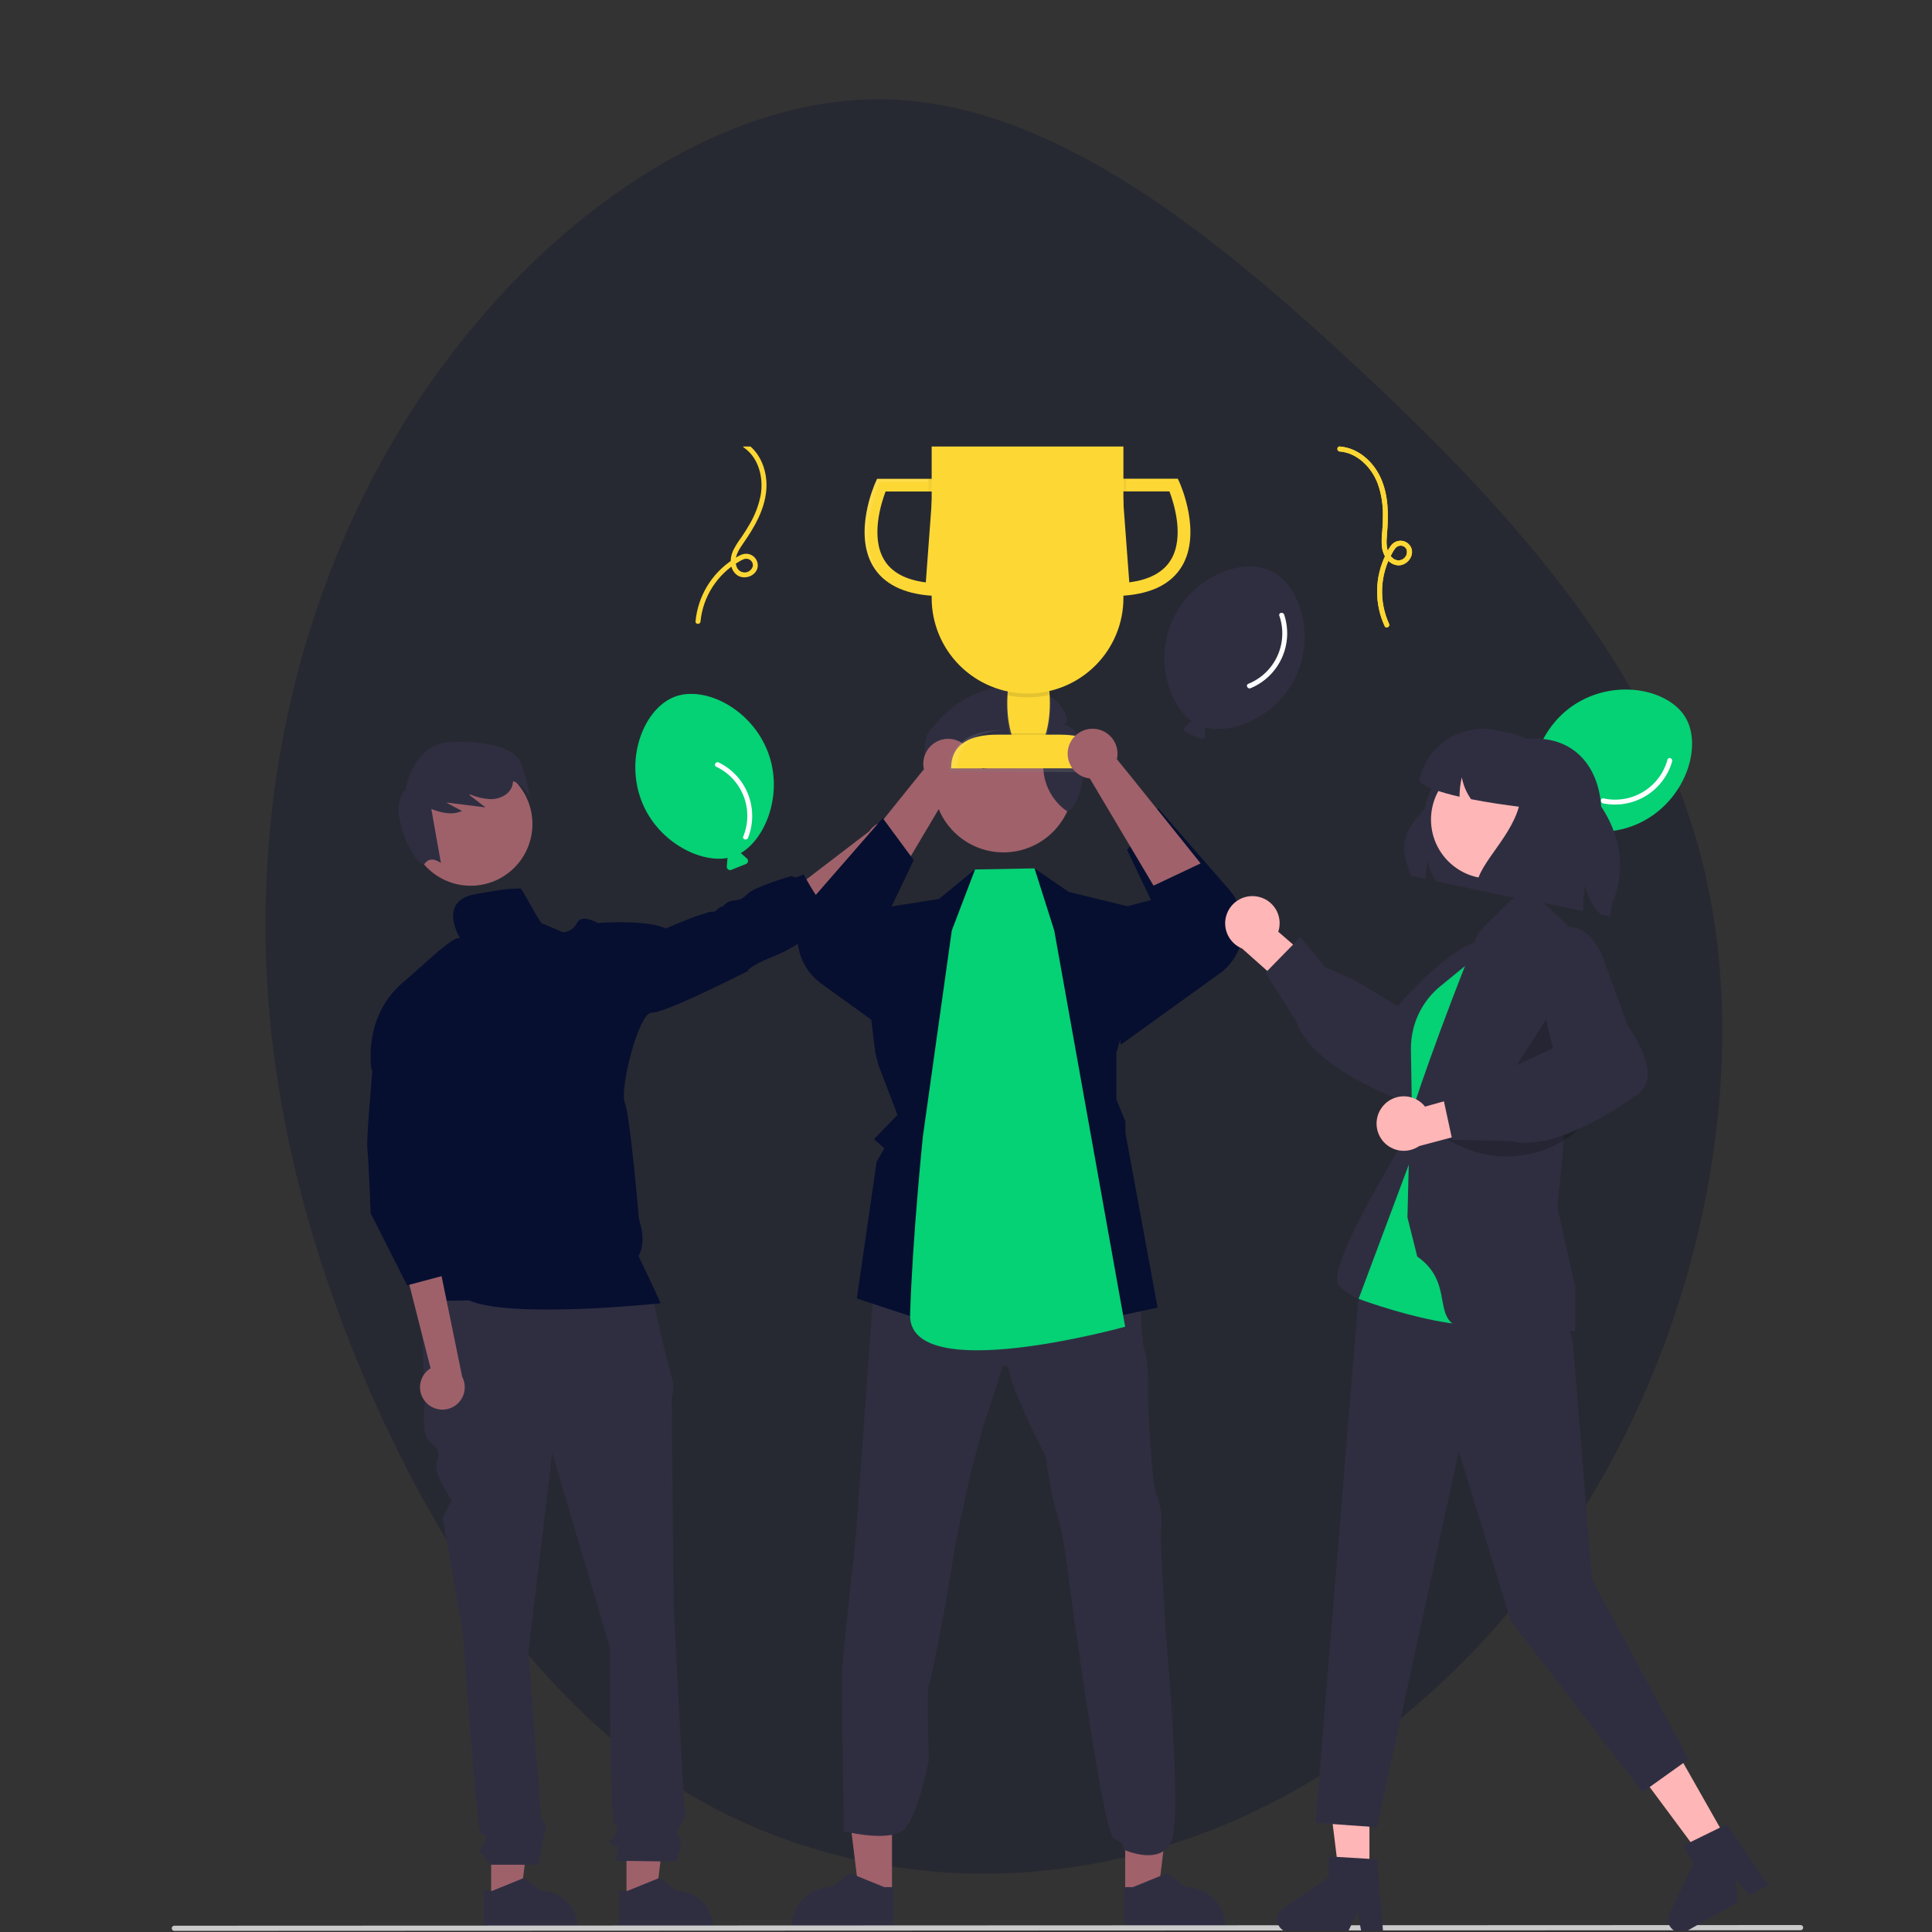 <svg width="225" height="225" viewBox="0 0 225 225" fill="none" xmlns="http://www.w3.org/2000/svg">
<rect x="0" y="0" width="225" height="225" fill="#333333" stroke="none"/>
<g clip-path="url(#clip0_7_1183)">
<path d="M158.388 43.094C175.825 59.369 192.475 77.612 198.213 100.187C203.95 122.894 198.888 150.194 186.963 171.456C175.038 192.85 156.475 208.469 136.45 214.769C116.425 221.2 95.163 218.444 78.625 207.944C62.2 197.575 50.5 179.462 42.4 160.431C34.3 141.269 29.8 121.187 31.15 100.319C32.388 79.581 39.475 58.188 52.75 40.994C65.913 23.8 85.263 10.806 103.938 11.594C122.725 12.381 140.95 26.819 158.388 43.094Z" fill="#060F30" fill-opacity="0.25"/>
<g clip-path="url(#clip1_7_1183)">
<path d="M57.2 221.329L60.593 221.329L62.207 208.242L57.2 208.242L57.2 221.329Z" fill="#9E616A"/>
<path d="M56.335 220.221L57.29 220.221L61.018 218.705L63.017 220.221H63.017C64.146 220.221 65.229 220.67 66.028 221.468C66.826 222.267 67.275 223.35 67.275 224.479V224.617L56.335 224.618L56.335 220.221Z" fill="#2F2E41"/>
<path d="M72.963 221.329L76.356 221.329L77.971 208.242L72.963 208.242L72.963 221.329Z" fill="#9E616A"/>
<path d="M72.098 220.221L73.053 220.221L76.781 218.705L78.78 220.221H78.78C79.909 220.221 80.992 220.67 81.791 221.468C82.589 222.267 83.038 223.35 83.038 224.479V224.617L72.098 224.618L72.098 220.221Z" fill="#2F2E41"/>
<path d="M75.675 149.709L49.017 150.405L49.481 163.386C49.481 163.386 49.017 166.863 49.945 167.791C50.872 168.718 51.335 168.718 50.872 170.34C50.408 171.963 52.858 174.613 52.56 174.911C52.263 175.209 51.567 176.831 51.567 176.831L53.885 190.044C53.885 190.044 55.508 212.994 55.972 213.457C56.435 213.921 56.899 213.457 56.435 214.616C55.972 215.775 55.508 215.312 55.972 215.775C56.382 216.218 56.769 216.682 57.131 217.166H62.735C62.735 217.166 63.158 214.848 63.158 214.616C63.158 214.384 63.621 212.994 63.621 212.762C63.621 212.53 63.212 212.12 63.212 212.12C63.07 211.649 62.974 211.165 62.926 210.675C62.926 210.212 61.535 192.362 61.535 192.362L64.317 169.181L71.039 191.899C71.039 191.899 71.039 211.835 71.503 212.298C71.966 212.762 71.967 212.53 71.735 213.457C71.503 214.384 70.576 214.153 71.271 214.848C71.967 215.543 72.198 214.384 71.967 215.543L71.735 216.703L78.689 216.802C78.689 216.802 79.616 214.848 79.153 214.153C78.689 213.457 78.717 213.647 79.282 212.509C79.848 211.371 80.08 211.139 79.848 210.907C79.616 210.675 79.616 209.442 79.616 209.442L78.457 187.263C78.457 187.263 78.225 163.85 78.225 163.154C78.208 162.797 78.274 162.44 78.418 162.112V161.168L77.53 157.823L75.675 149.709Z" fill="#2F2E41"/>
<path d="M105.844 99.151C105.716 99.507 105.512 99.831 105.245 100.099C104.978 100.368 104.656 100.574 104.3 100.705C103.945 100.835 103.566 100.886 103.189 100.854C102.812 100.822 102.446 100.707 102.118 100.519L90.546 110.213L89.918 105.475L101.236 96.81C101.589 96.28 102.125 95.898 102.741 95.737C103.357 95.575 104.011 95.645 104.58 95.934C105.148 96.222 105.59 96.709 105.823 97.302C106.056 97.895 106.064 98.553 105.844 99.151V99.151Z" fill="#9E616A"/>
<path d="M54.819 103.152C58.788 103.152 62.005 99.935 62.005 95.966C62.005 91.997 58.788 88.78 54.819 88.78C50.85 88.78 47.633 91.997 47.633 95.966C47.633 99.935 50.85 103.152 54.819 103.152Z" fill="#9E616A"/>
<path d="M60.645 88.814C59.976 87.22 57.109 86.273 52.572 86.416C48.035 86.558 47.241 91.968 47.241 91.968C44.742 94.297 48.776 101.57 49.476 100.567C50.176 99.564 51.351 100.512 51.351 100.512L50.231 94.213C51.414 94.668 52.686 94.973 53.798 94.443L51.955 93.458C53.483 93.648 55.01 93.838 56.538 94.028L54.648 92.574C54.694 92.559 54.74 92.543 54.785 92.528C55.543 92.854 56.355 93.039 57.18 93.071C58.143 93.064 59.167 92.612 59.571 91.738C59.678 91.497 59.736 91.238 59.742 90.975C61.07 91.406 61.768 92.963 61.768 92.963C61.516 91.55 61.14 90.162 60.645 88.814V88.814Z" fill="#2F2E41"/>
<path d="M60.571 103.474C58.967 103.474 57.933 103.695 55.436 104.115C50.827 104.892 53.587 109.271 53.587 109.271C53.587 109.271 53.796 109.166 53.231 109.271C52.666 109.377 50.74 111.043 50.74 111.043L47.297 114.102C42.107 118.175 43.269 124.53 43.269 124.53L50.837 132.146L47.521 147.427C47.521 147.427 48.93 149.696 48.202 150.713C47.473 151.731 54.621 151.439 54.621 151.439C59.554 153.637 76.934 151.779 76.934 151.779C76.693 151.15 74.366 146.274 74.366 146.274C75.377 144.528 74.414 142.006 74.414 142.006C74.414 142.006 73.41 130.073 72.768 128.423C72.126 126.773 74.411 117.835 75.913 117.931C77.415 118.027 87.118 113.078 87.118 113.078C87.118 113.078 86.874 112.69 90.077 111.38C91.917 110.657 93.603 109.593 95.048 108.244L96.364 105.616C95.732 105.86 93.598 101.835 93.598 101.835L92.667 102.19L92.128 102.034C92.128 102.034 87.92 103.231 87.06 104.104C86.2 104.977 85.911 104.733 85.134 104.929C84.357 105.125 84.261 105.67 84.017 105.609C83.773 105.548 83.34 106.287 83 106.19C82.659 106.094 81.931 106.482 81.446 106.579C80.962 106.675 77.518 108.132 77.518 108.132C75.387 107.054 69.609 107.49 69.609 107.49C69.609 107.49 67.719 106.376 67.183 107.49C67.039 107.807 66.807 108.075 66.516 108.265C66.224 108.454 65.884 108.556 65.537 108.559L63.232 107.574C63.098 108.062 60.584 102.967 60.571 103.474Z" fill="#060F30"/>
<path d="M49.569 163.278C49.318 162.996 49.131 162.661 49.022 162.299C48.914 161.936 48.886 161.554 48.941 161.18C48.996 160.806 49.133 160.448 49.341 160.132C49.55 159.816 49.825 159.549 50.147 159.351L46.882 146.517L51.346 148.227L53.827 160.347C54.123 160.911 54.203 161.564 54.051 162.182C53.899 162.801 53.525 163.342 53 163.704C52.475 164.065 51.836 164.221 51.204 164.143C50.572 164.064 49.99 163.757 49.569 163.278V163.278Z" fill="#9E616A"/>
<path d="M43.561 122.089L43.157 127.214C43.157 127.214 42.656 132.845 42.788 133.886C42.919 134.927 43.163 141.286 43.163 141.286L47.412 149.691L52.227 148.407L51.938 144.464L52.227 148.086L52.868 144.877L51.264 139.421L52.227 137.495L51.741 131.03L43.561 122.089Z" fill="#060F30"/>
<path d="M103.882 220.515L100.044 220.515L98.218 205.711L103.883 205.711L103.882 220.515Z" fill="#A0616A"/>
<path d="M104.017 224.519L92.215 224.519V224.369C92.215 223.151 92.699 221.983 93.56 221.121C94.422 220.26 95.59 219.776 96.808 219.776H96.809L98.965 218.14L102.987 219.776L104.017 219.776L104.017 224.519Z" fill="#2F2E41"/>
<path d="M131.039 220.515L134.877 220.515L136.702 205.711L131.038 205.711L131.039 220.515Z" fill="#A0616A"/>
<path d="M130.904 224.519L142.706 224.519V224.369C142.706 223.151 142.222 221.983 141.36 221.121C140.499 220.26 139.33 219.776 138.112 219.776H138.112L135.956 218.14L131.934 219.776L130.903 219.776L130.904 224.519Z" fill="#2F2E41"/>
<path d="M98.049 194.832C98.106 193.987 98.556 189.316 98.556 189.316L99.636 179.409L101.539 153.147L101.663 151.427L111.629 149.514L118.441 146.248L126.538 148.837L132.842 151.201C132.842 151.201 132.853 152.213 132.901 153.435C132.966 155.036 133.079 156.998 133.349 157.508C133.8 158.409 133.687 163.248 133.687 163.248C133.687 163.248 134.135 173.093 134.699 174.173C135.263 175.252 135.376 177.501 135.206 177.951C135.036 178.402 135.77 190.225 135.77 190.225C135.77 190.225 137.654 211.148 136.472 214.303C135.29 217.458 130.823 215.392 130.823 215.392C130.823 215.392 131.039 214.55 129.744 214.153C128.448 213.756 124.503 184.088 124.503 184.088C124.503 184.088 123.769 178.005 123.094 176.262C122.419 174.518 121.799 169.62 121.799 169.62C121.799 169.62 117.632 161.513 117.578 159.71C117.578 159.71 117.032 158.023 116.517 159.88C116.002 161.737 114.482 166.184 114.482 166.184L113 171.647L111.257 179.808L110.129 186.679C110.129 186.679 108.439 195.798 108.17 196.192C107.9 196.586 108.17 204.918 108.17 204.918C108.17 204.918 106.863 212.013 105.017 213.251C103.171 214.49 98.281 213.271 98.281 213.271C98.281 213.271 97.993 195.677 98.049 194.832Z" fill="#2F2E41"/>
<path d="M102.301 124.032L104.517 129.834L101.783 132.663L102.987 133.74L102.099 135.263L99.783 151.22L112.478 155.406L116.753 150.746L120.124 155.406L134.814 152.286L131.068 131.936V130.606L130.01 128.037V122.599L134.867 106.411L124.466 103.872L120.48 101.13L119.19 104.987L113.698 104.137L113.555 101.24L109.353 104.691L103.75 105.569L99.513 106.411L98.974 107.584L100.053 107.349L101.942 122.61L102.301 124.032Z" fill="#060F30"/>
<path d="M110.844 108.368L113.555 101.257L120.48 101.13L122.778 108.368L131.038 154.508C131.038 154.508 105.734 161.555 105.99 153.084C106.26 144.178 107.478 132.348 107.478 132.348L110.844 108.368Z" fill="#05D175"/>
<path d="M116.863 99.268C121.368 99.268 125.021 95.615 125.021 91.11C125.021 86.605 121.368 82.952 116.863 82.952C112.357 82.952 108.705 86.605 108.705 91.11C108.705 95.615 112.357 99.268 116.863 99.268Z" fill="#A0616A"/>
<path d="M108.224 85.192C109.552 83.746 111.213 81.1 116.245 79.989C122.462 78.616 125.4 84.233 123.832 84.325C128.417 85.713 125.472 95.201 124.158 94.405C124.146 94.397 124.135 94.389 124.125 94.38C123.418 93.859 122.825 93.2 122.381 92.442C121.938 91.685 121.653 90.845 121.546 89.974L121.296 87.728C121.26 89.555 119.393 89.797 117.486 89.124C117.599 88.724 117.814 88.359 118.11 88.067C118.407 87.775 118.774 87.566 119.177 87.459C118.01 88.536 116.491 89.306 114.369 89.551C114.63 88.543 115.149 87.801 115.961 87.361L115.885 87.287C115.108 87.879 114.298 88.447 113.363 88.715C112.312 89.017 111.052 88.854 110.332 88.031C110.138 87.803 109.991 87.54 109.901 87.255C110.056 88.702 109.086 90.353 108.332 90.07C107.705 89.948 107.34 86.154 108.224 85.192Z" fill="#2F2E41"/>
<path d="M130.513 121.678L142.028 113.384C142.779 112.842 143.409 112.15 143.877 111.352C144.346 110.553 144.643 109.666 144.749 108.746C144.855 107.826 144.768 106.895 144.493 106.011C144.219 105.126 143.763 104.309 143.154 103.611L134.868 94.106L131.258 98.997L134.04 104.815L128.652 106.236L130.513 121.678Z" fill="#060F30"/>
<path d="M110.751 91.833L103.331 104.315L97.848 101.725C97.848 101.725 107.297 89.924 107.598 89.584C107.469 89.01 107.517 88.411 107.736 87.866C107.955 87.32 108.335 86.854 108.825 86.529C109.314 86.203 109.891 86.035 110.479 86.044C111.067 86.054 111.638 86.242 112.117 86.584C112.595 86.925 112.959 87.404 113.16 87.957C113.36 88.509 113.389 89.11 113.24 89.679C113.092 90.248 112.775 90.758 112.33 91.143C111.886 91.528 111.335 91.769 110.751 91.833Z" fill="#A0616A"/>
<path d="M107.159 122.852L95.644 114.557C94.893 114.016 94.263 113.324 93.794 112.525C93.326 111.727 93.029 110.839 92.923 109.919C92.817 109 92.904 108.068 93.179 107.184C93.453 106.3 93.909 105.482 94.518 104.785L102.804 95.279L106.414 100.171L103.632 105.989L109.02 107.409L107.159 122.852Z" fill="#060F30"/>
<path d="M209.699 224.793L20.301 224.87C20.222 224.87 20.145 224.838 20.089 224.782C20.033 224.725 20.001 224.649 20.001 224.569C20.001 224.489 20.033 224.413 20.089 224.357C20.145 224.3 20.222 224.268 20.301 224.268L209.699 224.19C209.779 224.191 209.855 224.222 209.911 224.279C209.968 224.335 209.999 224.412 209.999 224.491C209.999 224.571 209.968 224.648 209.911 224.704C209.855 224.761 209.779 224.792 209.699 224.793Z" fill="#CACACA"/>
<path d="M150.898 78.807C153.228 73.853 151.343 68.062 147.976 66.478C144.609 64.895 138.946 67.136 136.616 72.089C134.46 76.675 136.066 82.046 138.831 84.002C138.785 84.016 138.741 84.038 138.703 84.068L138.039 84.615C137.988 84.657 137.949 84.711 137.925 84.772C137.901 84.833 137.893 84.9 137.902 84.965C137.911 85.03 137.937 85.091 137.976 85.144C138.015 85.196 138.067 85.238 138.127 85.264L139.803 86.009C139.863 86.036 139.929 86.047 139.994 86.041C140.06 86.035 140.122 86.012 140.177 85.975C140.231 85.938 140.275 85.888 140.304 85.829C140.333 85.771 140.347 85.705 140.344 85.64L140.305 84.78C140.303 84.75 140.297 84.72 140.288 84.692C143.562 85.591 148.737 83.402 150.898 78.807Z" fill="#2F2E41"/>
<path d="M148.99 71.702C149.519 73.236 149.438 74.915 148.765 76.392C148.092 77.869 146.877 79.031 145.372 79.638C145.029 79.781 145.303 80.29 145.644 80.148C147.257 79.476 148.556 78.219 149.281 76.629C150.006 75.039 150.103 73.234 149.553 71.576C149.437 71.226 148.873 71.349 148.99 71.702Z" fill="white"/>
<path d="M191.777 95.406C196.491 92.623 198.193 86.775 196.302 83.571C194.411 80.367 188.469 79.031 183.755 81.814C179.391 84.389 177.695 89.733 178.879 92.906C178.833 92.891 178.784 92.886 178.736 92.889L177.879 92.967C177.813 92.973 177.751 92.996 177.697 93.033C177.642 93.07 177.599 93.12 177.569 93.179C177.54 93.238 177.526 93.303 177.529 93.368C177.532 93.434 177.552 93.498 177.587 93.553L178.552 95.112C178.587 95.168 178.635 95.214 178.692 95.246C178.75 95.278 178.814 95.294 178.88 95.294C178.946 95.294 179.01 95.278 179.067 95.246C179.125 95.213 179.173 95.167 179.207 95.112L179.659 94.379C179.674 94.353 179.686 94.325 179.695 94.297C181.894 96.883 187.404 97.987 191.777 95.406Z" fill="#05D175"/>
<path d="M89.456 87.65C87.534 82.524 82.071 79.832 78.588 81.138C75.104 82.444 72.756 88.064 74.678 93.19C76.457 97.935 81.424 100.533 84.755 99.918C84.733 99.961 84.718 100.007 84.713 100.056L84.641 100.913C84.636 100.979 84.647 101.044 84.674 101.104C84.701 101.164 84.743 101.216 84.796 101.255C84.849 101.294 84.911 101.319 84.976 101.327C85.041 101.336 85.107 101.327 85.168 101.303L86.871 100.623C86.932 100.598 86.985 100.559 87.027 100.508C87.068 100.457 87.096 100.396 87.107 100.332C87.118 100.267 87.113 100.2 87.091 100.138C87.07 100.076 87.033 100.021 86.984 99.977L86.341 99.405C86.318 99.386 86.293 99.369 86.266 99.356C89.195 97.639 91.239 92.405 89.456 87.65Z" fill="#05D175"/>
<path d="M194.199 88.459C193.773 90.025 192.761 91.368 191.373 92.209C189.985 93.051 188.327 93.328 186.741 92.982C186.378 92.907 186.317 93.482 186.679 93.556C188.39 93.909 190.172 93.602 191.666 92.696C193.161 91.79 194.257 90.353 194.736 88.672C194.837 88.318 194.301 88.102 194.199 88.459Z" fill="white"/>
<path d="M83.4 89.288C84.868 89.98 86.014 91.21 86.602 92.723C87.189 94.236 87.174 95.916 86.559 97.418C86.421 97.763 86.977 97.922 87.113 97.579C87.758 95.955 87.764 94.147 87.132 92.519C86.499 90.889 85.274 89.56 83.702 88.796C83.371 88.636 83.065 89.126 83.4 89.288Z" fill="white"/>
<path d="M161.768 72.652C161.174 71.345 160.899 69.916 160.964 68.482C161.029 67.048 161.433 65.65 162.143 64.402C162.345 64.05 162.547 63.625 162.99 63.557C163.158 63.527 163.331 63.554 163.481 63.635C163.631 63.715 163.75 63.844 163.817 64.001C163.876 64.209 163.865 64.431 163.786 64.633C163.706 64.834 163.563 65.004 163.378 65.116C163.192 65.228 162.975 65.276 162.76 65.252C162.545 65.228 162.343 65.134 162.187 64.985C161.345 64.307 161.452 63.114 161.533 62.154C161.717 59.966 161.715 57.669 160.784 55.633C159.922 53.749 158.165 52.173 156.041 52.001C155.67 51.971 155.649 52.548 156.018 52.578C158.124 52.749 159.772 54.484 160.472 56.383C160.867 57.526 161.064 58.728 161.053 59.938C161.06 60.558 161.031 61.179 160.983 61.798C160.911 62.401 160.892 63.01 160.927 63.616C161.026 64.606 161.625 65.668 162.695 65.826C163.694 65.973 164.669 64.929 164.399 63.936C164.334 63.721 164.216 63.526 164.057 63.368C163.898 63.21 163.702 63.094 163.487 63.03C163.272 62.967 163.045 62.957 162.825 63.003C162.606 63.049 162.401 63.148 162.229 63.293C161.854 63.606 161.611 64.144 161.397 64.573C160.751 65.866 160.403 67.288 160.379 68.733C160.355 70.178 160.656 71.61 161.259 72.924C161.417 73.26 161.926 72.988 161.768 72.652L161.768 72.652Z" fill="#FDD835"/>
<path d="M161.768 72.652C161.174 71.345 160.899 69.916 160.964 68.482C161.029 67.048 161.433 65.65 162.143 64.402C162.345 64.05 162.547 63.625 162.99 63.557C163.158 63.527 163.331 63.554 163.481 63.635C163.631 63.715 163.75 63.844 163.817 64.001C163.876 64.209 163.865 64.431 163.786 64.633C163.706 64.834 163.563 65.004 163.378 65.116C163.192 65.228 162.975 65.276 162.76 65.252C162.545 65.228 162.343 65.134 162.187 64.985C161.345 64.307 161.452 63.114 161.533 62.154C161.717 59.966 161.715 57.669 160.784 55.633C159.922 53.749 158.165 52.173 156.041 52.001C155.67 51.971 155.649 52.548 156.018 52.578C158.124 52.749 159.772 54.484 160.472 56.383C160.867 57.526 161.064 58.728 161.053 59.938C161.06 60.558 161.031 61.179 160.983 61.798C160.911 62.401 160.892 63.01 160.927 63.616C161.026 64.606 161.625 65.668 162.695 65.826C163.694 65.973 164.669 64.929 164.399 63.936C164.334 63.721 164.216 63.526 164.057 63.368C163.898 63.21 163.702 63.094 163.487 63.03C163.272 62.967 163.045 62.957 162.825 63.003C162.606 63.049 162.401 63.148 162.229 63.293C161.854 63.606 161.611 64.144 161.397 64.573C160.751 65.866 160.403 67.288 160.379 68.733C160.355 70.178 160.656 71.61 161.259 72.924C161.417 73.26 161.926 72.988 161.768 72.652L161.768 72.652Z" fill="#FDD835"/>
<path d="M119.79 88.52C121.206 88.52 122.354 85.711 122.354 82.246C122.354 78.781 121.206 75.972 119.79 75.972C118.374 75.972 117.226 78.781 117.226 82.246C117.226 85.711 118.374 88.52 119.79 88.52Z" fill="url(#paint0_linear_7_1183)"/>
<path d="M129.121 89.943L110.467 89.83V89.517C110.467 86.181 113.18 85.506 116.529 85.505H123.058C126.406 85.505 129.12 86.175 129.12 89.511L129.121 89.943Z" fill="url(#paint1_linear_7_1183)"/>
<path d="M119.787 87.962C121.157 87.962 122.268 85.245 122.268 81.893C122.268 78.541 121.157 75.824 119.787 75.824C118.417 75.824 117.306 78.541 117.306 81.893C117.306 85.245 118.417 87.962 119.787 87.962Z" fill="#FDD835"/>
<path d="M109.189 69.427L108.451 69.373C105.186 69.14 102.911 67.988 101.684 65.95C99.353 62.056 101.845 56.436 101.952 56.199L102.148 55.764H110.191L109.189 69.427ZM103.134 57.239C102.636 58.546 101.359 62.518 102.965 65.195C103.834 66.645 105.465 67.529 107.82 67.827L108.602 57.239H103.134Z" fill="#FDD835"/>
<path d="M130.149 69.417L129.127 55.752H137.169L137.367 56.188C137.474 56.425 139.972 62.043 137.649 65.939C136.431 67.977 134.157 69.13 130.892 69.368L130.149 69.417ZM130.724 57.229L131.516 67.818C133.869 67.519 135.5 66.634 136.369 65.183C137.973 62.504 136.691 58.535 136.192 57.226L130.724 57.229Z" fill="#FDD835"/>
<g opacity="0.1">
<path d="M102.072 66.286C99.74 62.391 102.233 56.772 102.34 56.535L102.536 56.099H108.14L108.164 55.783H102.154L101.958 56.219C101.851 56.456 99.358 62.077 101.69 65.969C102.085 66.63 102.604 67.21 103.217 67.678C102.768 67.273 102.382 66.804 102.072 66.286Z" fill="white"/>
</g>
<path opacity="0.05" d="M130.827 55.752L131.182 55.769L131.151 57.211L130.828 57.229L130.827 55.752Z" fill="black"/>
<path opacity="0.05" d="M108.505 55.762H108.121V57.239H108.505V55.762Z" fill="black"/>
<path opacity="0.1" d="M119.78 76.268C118.602 76.268 117.616 78.28 117.364 80.976C118.122 81.134 118.894 81.214 119.669 81.213V81.213C120.519 81.215 121.366 81.121 122.195 80.932C121.938 78.255 120.956 76.267 119.78 76.268Z" fill="black"/>
<path d="M108.502 52H130.832V69.643C130.832 71.104 130.544 72.551 129.983 73.901C129.421 75.251 128.599 76.477 127.562 77.51C126.525 78.544 125.295 79.363 123.94 79.922C122.585 80.481 121.133 80.769 119.667 80.769V80.769C116.706 80.769 113.866 79.597 111.772 77.51C109.678 75.424 108.502 72.594 108.502 69.643V52V52Z" fill="#FDD835"/>
<path opacity="0.1" d="M121.91 85.405H117.666C118.101 87.157 118.889 88.327 119.789 88.326C120.688 88.324 121.472 87.161 121.91 85.405Z" fill="black"/>
<path d="M128.812 89.475L110.768 89.482C110.768 86.542 113.164 85.561 116.108 85.561H123.467C126.417 85.561 128.811 86.544 128.811 89.478L128.812 89.475Z" fill="#FDD835"/>
<path opacity="0.1" d="M117.33 85.041H116.625C113.383 85.041 110.762 86.255 110.763 89.483H111.468C111.462 86.255 114.09 85.043 117.33 85.041Z" fill="white"/>
<path d="M126.921 90.66L134.34 103.142L139.824 100.552C139.824 100.552 130.375 88.751 130.074 88.411C130.203 87.837 130.155 87.238 129.936 86.692C129.716 86.147 129.337 85.681 128.847 85.355C128.357 85.03 127.78 84.861 127.192 84.871C126.605 84.881 126.034 85.069 125.555 85.411C125.076 85.752 124.713 86.231 124.512 86.783C124.311 87.336 124.283 87.937 124.431 88.506C124.579 89.075 124.897 89.585 125.341 89.97C125.786 90.355 126.337 90.595 126.921 90.66V90.66Z" fill="#A0616A"/>
<path d="M164.312 101.989L166.024 102.356C166.035 101.64 166.124 100.928 166.29 100.231C166.445 101.084 166.773 101.897 167.253 102.619L177.069 104.715L186.492 94.77C186.507 89.797 183.745 86.019 178.794 86.019C178.496 86.019 178.187 86.033 177.874 86.062C175.199 85.614 172.455 86.222 170.219 87.757C167.983 89.292 166.43 91.635 165.887 94.292C162.378 97.747 163.651 99.778 164.312 101.989Z" fill="#2F2E41"/>
<path d="M159.486 218.291H155.926L154.232 204.558H159.487L159.486 218.291Z" fill="#FFB6B6"/>
<path d="M161.079 225.051H158.553L158.102 222.666L156.947 225.051H150.246C149.925 225.051 149.612 224.949 149.354 224.758C149.095 224.568 148.904 224.3 148.808 223.993C148.713 223.687 148.718 223.358 148.822 223.054C148.927 222.75 149.126 222.488 149.39 222.306L154.741 218.61V216.199L160.37 216.535L161.079 225.051Z" fill="#2F2E41"/>
<path d="M201.198 214.415L198.101 216.172L189.851 205.064L194.421 202.471L201.198 214.415Z" fill="#FFB6B6"/>
<path d="M205.92 219.509L203.722 220.756L202.153 218.904L202.326 221.549L196.498 224.855C196.218 225.014 195.896 225.079 195.577 225.041C195.258 225.003 194.959 224.864 194.725 224.645C194.49 224.425 194.332 224.137 194.273 223.821C194.215 223.505 194.258 223.179 194.398 222.89L197.229 217.035L196.038 214.938L201.099 212.452L205.92 219.509Z" fill="#2F2E41"/>
<path d="M146.326 104.395C146.782 104.461 147.218 104.627 147.604 104.879C147.989 105.132 148.315 105.467 148.557 105.859C148.799 106.251 148.953 106.691 149.006 107.149C149.06 107.607 149.013 108.071 148.868 108.509L154.316 113.224L152.258 117.234L144.657 110.467C143.938 110.174 143.352 109.628 143.008 108.932C142.665 108.236 142.589 107.438 142.795 106.69C143.001 105.941 143.474 105.295 144.125 104.872C144.775 104.449 145.559 104.279 146.326 104.395V104.395Z" fill="#FFB6B6"/>
<path d="M151.036 119.072L147.392 113.275L151.443 109.133L154.321 112.634L157.885 114.224L162.777 117.205C163.75 116.06 171.246 107.449 174.591 109.928C174.992 110.202 175.33 110.56 175.58 110.976C175.83 111.393 175.987 111.859 176.041 112.342C176.277 114.647 174.211 116.992 174.132 117.078L169.714 123.039C169.577 123.413 168.115 127.273 165.834 128.311C165.51 128.466 165.157 128.552 164.798 128.564C164.439 128.575 164.081 128.513 163.748 128.379C157.703 126.022 153.63 123.364 151.813 120.612C151.491 120.132 151.23 119.615 151.036 119.072Z" fill="#2F2E41"/>
<path d="M164.519 131.172C164.519 131.172 154.05 147.847 155.947 149.744C157.844 151.64 160.795 152.138 160.795 152.138L167.327 143.674L164.519 131.172Z" fill="#2F2E41"/>
<path d="M173.775 108.398L168.841 111.735C166.548 113.287 164.823 115.543 163.928 118.164C163.033 120.784 163.017 123.624 163.883 126.254L165.272 130.476L173.775 108.398Z" fill="#2F2E41"/>
<path d="M182.499 153.916L183.159 156.214L185.41 183.919L196.655 204.877L191.288 208.711L175.953 188.776L169.888 168.981L160.363 212.8L153.207 212.289L158.177 151.535L167.608 134.434L182.499 153.916Z" fill="#2F2E41"/>
<path d="M174.614 109.237L167.747 114.849C166.24 116.081 165.155 117.752 164.643 119.63V119.63C164.41 120.482 164.3 121.364 164.314 122.247L164.519 134.434L158.223 151.261C158.223 151.261 175.292 157.709 177.568 152.02C179.844 146.33 174.614 109.237 174.614 109.237Z" fill="#05D175"/>
<path d="M165.051 146.33L163.913 141.778L164.191 130.452C164.213 129.794 167.721 119.552 172.141 108.672L175.945 104.869L177.995 103.535L182.508 107.701C182.508 107.701 181.934 119.104 182.12 130.778C182.171 134.007 181.604 137.779 181.361 140.64L183.435 149.854V154.983L183.3 155.01C183.165 155.037 181.087 154.973 172.56 154.973C165.495 154.973 170.198 149.964 165.051 146.33Z" fill="#2F2E41"/>
<path opacity="0.2" d="M180.595 117.87L181.632 124.341L174.614 127.236L180.595 117.87Z" fill="black"/>
<path d="M173.526 102.321C177.32 102.321 180.397 99.245 180.397 95.45C180.397 91.655 177.32 88.579 173.526 88.579C169.731 88.579 166.655 91.655 166.655 95.45C166.655 99.245 169.731 102.321 173.526 102.321Z" fill="#FFB6B6"/>
<path opacity="0.2" d="M185.038 130.312C183.21 132.43 180.729 133.879 177.987 134.434C175.245 134.988 172.396 134.615 169.889 133.374L168.393 132.634L185.038 130.312Z" fill="black"/>
<path d="M161.129 128.731C161.436 128.386 161.814 128.113 162.238 127.931C162.661 127.749 163.119 127.661 163.58 127.675C164.041 127.689 164.493 127.804 164.904 128.012C165.316 128.219 165.677 128.514 165.962 128.877L172.9 126.929L175.111 130.856L165.276 133.469C164.636 133.908 163.857 134.096 163.087 133.999C162.317 133.902 161.609 133.525 161.098 132.941C160.587 132.357 160.308 131.606 160.314 130.83C160.319 130.054 160.61 129.307 161.129 128.731V128.731Z" fill="#FFB6B6"/>
<path d="M175.972 132.889L169.126 132.735L167.902 127.071L172.41 126.599L175.701 124.501L180.884 122.062C180.465 120.619 177.41 109.619 181.322 108.194C181.772 108.01 182.256 107.925 182.742 107.946C183.227 107.967 183.703 108.092 184.135 108.314C186.189 109.387 187.007 112.404 187.036 112.517L189.575 119.488C189.812 119.809 192.227 123.156 191.836 125.632C191.787 125.988 191.664 126.329 191.476 126.635C191.288 126.941 191.039 127.205 190.743 127.41C185.446 131.155 180.983 133.089 177.684 133.089C177.107 133.093 176.532 133.026 175.972 132.889V132.889Z" fill="#2F2E41"/>
<path d="M165.286 90.93C165.836 91.645 167.731 92.278 169.982 92.789C169.978 92.742 169.978 92.695 169.978 92.649C169.99 91.933 170.079 91.22 170.244 90.524C170.4 91.377 170.728 92.189 171.208 92.911C171.244 92.965 171.28 93.019 171.319 93.073C173.25 93.454 175.292 93.749 176.892 93.947C175.792 97.909 171.575 101.159 172.031 103.568L184.389 106.092C184.313 105.091 184.393 104.084 184.626 103.108C184.862 104.396 185.487 105.582 186.417 106.505L187.466 106.721L187.779 105.179C190.49 98.667 186.711 92.001 180.52 88.553C179.416 86.899 177.702 85.748 175.753 85.354L174.21 85.037C173.237 84.838 172.235 84.833 171.26 85.021C170.285 85.21 169.356 85.588 168.528 86.135C167.699 86.683 166.986 87.388 166.43 88.21C165.874 89.033 165.485 89.957 165.286 90.93Z" fill="#2F2E41"/>
<path d="M81.579 72.388C81.718 70.959 82.193 69.584 82.967 68.374C83.74 67.165 84.789 66.156 86.028 65.43C86.379 65.227 86.766 64.959 87.184 65.122C87.344 65.18 87.481 65.29 87.57 65.435C87.66 65.58 87.698 65.751 87.678 65.92C87.625 66.13 87.505 66.317 87.335 66.451C87.166 66.586 86.957 66.662 86.74 66.666C86.524 66.67 86.312 66.603 86.137 66.475C85.963 66.347 85.835 66.165 85.774 65.957C85.385 64.949 86.074 63.969 86.624 63.178C87.877 61.376 89.023 59.385 89.235 57.156C89.432 55.094 88.697 52.85 86.944 51.64C86.638 51.428 86.331 51.917 86.636 52.128C88.374 53.329 88.934 55.655 88.591 57.65C88.361 58.837 87.93 59.977 87.317 61.019C87.012 61.56 86.677 62.083 86.326 62.595C85.962 63.081 85.641 63.599 85.368 64.142C84.959 65.049 84.946 66.267 85.794 66.939C86.585 67.566 87.952 67.149 88.215 66.155C88.266 65.936 88.261 65.709 88.203 65.492C88.144 65.276 88.032 65.077 87.878 64.915C87.724 64.752 87.531 64.63 87.319 64.56C87.105 64.49 86.878 64.474 86.657 64.513C86.176 64.597 85.696 64.94 85.296 65.206C84.09 66.002 83.078 67.059 82.335 68.299C81.592 69.538 81.136 70.929 81.001 72.368C80.97 72.739 81.547 72.757 81.579 72.388L81.579 72.388Z" fill="#FDD835"/>
</g>
</g>
<defs>
<linearGradient id="paint0_linear_7_1183" x1="119.785" y1="88.528" x2="119.78" y2="75.982" gradientUnits="userSpaceOnUse">
<stop stop-color="#808080" stop-opacity="0.25"/>
<stop offset="0.54" stop-color="#808080" stop-opacity="0.12"/>
<stop offset="1" stop-color="#808080" stop-opacity="0.1"/>
</linearGradient>
<linearGradient id="paint1_linear_7_1183" x1="119.787" y1="89.955" x2="119.785" y2="85.508" gradientUnits="userSpaceOnUse">
<stop stop-color="#808080" stop-opacity="0.25"/>
<stop offset="0.54" stop-color="#808080" stop-opacity="0.12"/>
<stop offset="1" stop-color="#808080" stop-opacity="0.1"/>
</linearGradient>
<clipPath id="clip0_7_1183">
<rect width="225" height="225" fill="white"/>
</clipPath>
<clipPath id="clip1_7_1183">
<rect width="190" height="172.87" fill="white" transform="translate(20 52)"/>
</clipPath>
</defs>
</svg>
